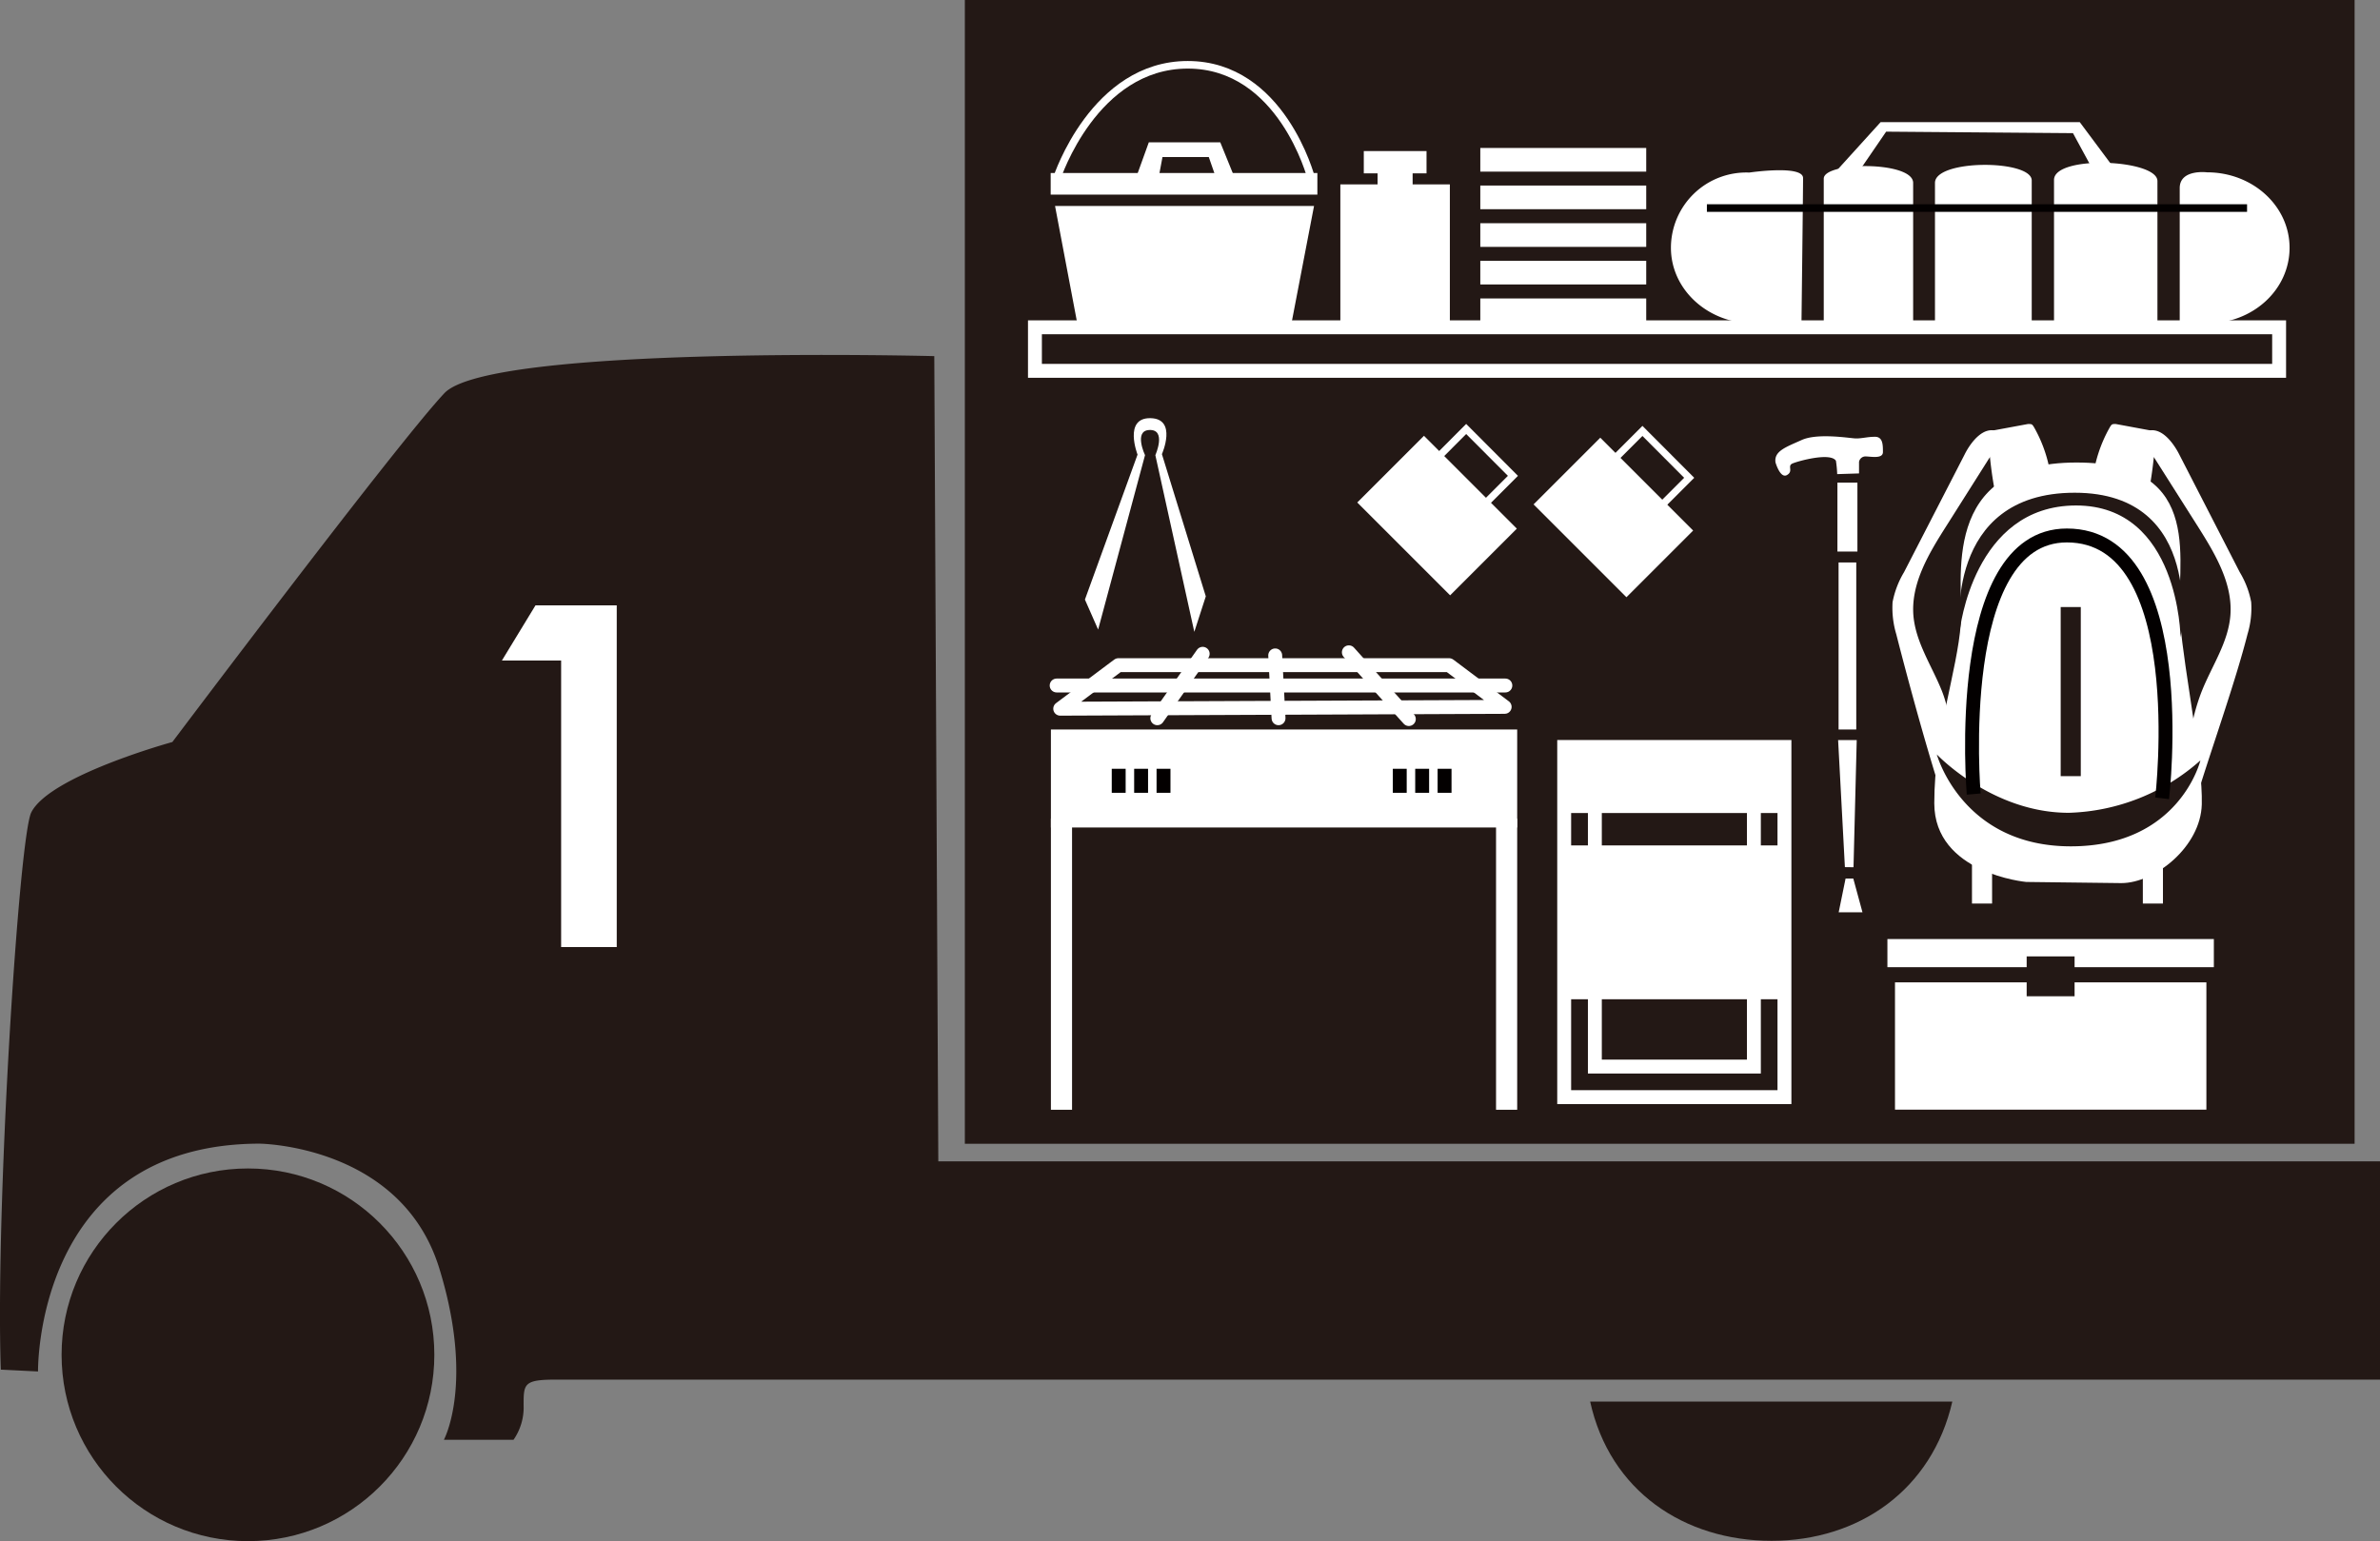 <svg xmlns="http://www.w3.org/2000/svg" viewBox="0 0 207.13 134.15"><rect x="0" y="0" width="207.13" height="134.15" fill="#808080" stroke="none"/><defs><style>.e8dca47d-1e67-4feb-a67e-61c5caf90b9b{fill:#231815;}.adf61c6b-e799-4179-a968-81112b320290,.fdd98c71-608d-4681-83f5-b15b10cdbc77{fill:#fff;}.a6a347cd-aad3-4332-bf66-001a8e902755,.ae0135dd-82bc-4a8f-8f6c-3a6400a21629,.e0d90a9a-814e-4269-9175-86f25afcb09b,.e368316c-d05d-4a99-ab5d-81444226178b,.fdd98c71-608d-4681-83f5-b15b10cdbc77{stroke:#fff;}.fdd98c71-608d-4681-83f5-b15b10cdbc77{stroke-width:2.09px;}.a6a347cd-aad3-4332-bf66-001a8e902755,.ae0135dd-82bc-4a8f-8f6c-3a6400a21629,.b80d5a0d-8a0f-432a-86d7-e4b11bf8b6e8,.e0d90a9a-814e-4269-9175-86f25afcb09b,.e368316c-d05d-4a99-ab5d-81444226178b,.ea442ed0-94de-4f42-805d-22c1a4da734c{fill:none;}.a6a347cd-aad3-4332-bf66-001a8e902755,.b80d5a0d-8a0f-432a-86d7-e4b11bf8b6e8,.e0d90a9a-814e-4269-9175-86f25afcb09b,.e368316c-d05d-4a99-ab5d-81444226178b,.ea442ed0-94de-4f42-805d-22c1a4da734c{stroke-miterlimit:10;}.ae0135dd-82bc-4a8f-8f6c-3a6400a21629,.b80d5a0d-8a0f-432a-86d7-e4b11bf8b6e8,.e368316c-d05d-4a99-ab5d-81444226178b{stroke-width:1.21px;}.ae0135dd-82bc-4a8f-8f6c-3a6400a21629{stroke-linecap:round;stroke-linejoin:round;}.b80d5a0d-8a0f-432a-86d7-e4b11bf8b6e8,.ea442ed0-94de-4f42-805d-22c1a4da734c{stroke:#030000;}.a6a347cd-aad3-4332-bf66-001a8e902755,.ea442ed0-94de-4f42-805d-22c1a4da734c{stroke-width:0.66px;}.e0d90a9a-814e-4269-9175-86f25afcb09b{stroke-width:0.62px;}</style></defs><g id="b03649af-056a-435b-98e4-373f8b28c50b" data-name="Layer 2"><g id="a4931e12-7285-4e77-a88c-2e21fbec1b08" data-name="絞り込み"><path class="e8dca47d-1e67-4feb-a67e-61c5caf90b9b" d="M169.91,122c-1.77,7.7-8.14,12.12-15.73,12.12S140.1,129.8,138.39,122Z"/><rect class="e8dca47d-1e67-4feb-a67e-61c5caf90b9b" x="83.97" width="120.95" height="99.56"/><path class="e8dca47d-1e67-4feb-a67e-61c5caf90b9b" d="M81.31,31S42.68,30,38.68,34.22,15,64.59,15,64.59,4.32,67.52,2.72,70.72C1.65,72.87-.41,105.16.07,119.22l3.24.16S3,99.59,22.58,99.55c0,0,12.34.1,15.65,10.85,3.08,10,.4,14.93.4,14.93h6.06a4.93,4.93,0,0,0,.88-3c0-1.87,0-2.24,2.8-2.24H207.13v-19H81.66Z"/><circle class="e8dca47d-1e67-4feb-a67e-61c5caf90b9b" cx="21.58" cy="117.93" r="16.22"/><path class="fdd98c71-608d-4681-83f5-b15b10cdbc77" d="M47.19,53.74h5.44V81.39H49.88V56.45H45.54Z"/><rect class="e368316c-d05d-4a99-ab5d-81444226178b" x="90.07" y="28.49" width="108.28" height="3.79"/><rect class="adf61c6b-e799-4179-a968-81112b320290" x="91.46" y="63.5" width="40.58" height="8.53"/><polygon class="ae0135dd-82bc-4a8f-8f6c-3a6400a21629" points="92.27 61.69 97.33 57.9 126.12 57.9 130.95 61.53 92.27 61.69"/><line class="ae0135dd-82bc-4a8f-8f6c-3a6400a21629" x1="104.67" y1="56.91" x2="100.72" y2="62.52"/><line class="ae0135dd-82bc-4a8f-8f6c-3a6400a21629" x1="110.98" y1="57.05" x2="111.27" y2="62.52"/><line class="ae0135dd-82bc-4a8f-8f6c-3a6400a21629" x1="117.39" y1="56.78" x2="122.61" y2="62.59"/><line class="ae0135dd-82bc-4a8f-8f6c-3a6400a21629" x1="91.96" y1="59.67" x2="131.01" y2="59.67"/><line class="e368316c-d05d-4a99-ab5d-81444226178b" x1="95.41" y1="66.92" x2="95.41" y2="69.01"/><line class="b80d5a0d-8a0f-432a-86d7-e4b11bf8b6e8" x1="97.36" y1="66.92" x2="97.36" y2="69.01"/><line class="b80d5a0d-8a0f-432a-86d7-e4b11bf8b6e8" x1="99.31" y1="66.92" x2="99.31" y2="69.01"/><line class="b80d5a0d-8a0f-432a-86d7-e4b11bf8b6e8" x1="101.26" y1="66.92" x2="101.26" y2="69.01"/><line class="b80d5a0d-8a0f-432a-86d7-e4b11bf8b6e8" x1="121.82" y1="66.92" x2="121.82" y2="69.01"/><line class="b80d5a0d-8a0f-432a-86d7-e4b11bf8b6e8" x1="123.77" y1="66.92" x2="123.77" y2="69.01"/><line class="b80d5a0d-8a0f-432a-86d7-e4b11bf8b6e8" x1="125.72" y1="66.92" x2="125.72" y2="69.01"/><line class="e368316c-d05d-4a99-ab5d-81444226178b" x1="127.67" y1="66.92" x2="127.67" y2="69.01"/><rect class="adf61c6b-e799-4179-a968-81112b320290" x="91.46" y="71.26" width="1.84" height="25.34"/><rect class="adf61c6b-e799-4179-a968-81112b320290" x="130.2" y="71.26" width="1.84" height="25.34"/><rect class="e368316c-d05d-4a99-ab5d-81444226178b" x="136.13" y="65.02" width="19.17" height="30.48"/><rect class="e368316c-d05d-4a99-ab5d-81444226178b" x="138.8" y="68.18" width="13.84" height="24.66"/><rect class="adf61c6b-e799-4179-a968-81112b320290" x="136.13" y="65.02" width="19.17" height="5.75"/><rect class="adf61c6b-e799-4179-a968-81112b320290" x="135.75" y="73.59" width="19.75" height="13.39"/><path class="adf61c6b-e799-4179-a968-81112b320290" d="M94.42,52.19l1.15,2.61,4.08-15.18s-1-2.12.36-2.19c1.55-.08.54,2.19.54,2.19L103.94,55l1-3.09-3.82-12.38s1.37-3.09-1-3.13S99,39.57,99,39.57Z"/><polygon class="adf61c6b-e799-4179-a968-81112b320290" points="112.37 28.28 93.78 28.28 91.82 17.93 114.36 17.93 112.37 28.28"/><rect class="adf61c6b-e799-4179-a968-81112b320290" x="91.44" y="15.06" width="23.21" height="1.88"/><polygon class="adf61c6b-e799-4179-a968-81112b320290" points="98.89 15.41 99.98 12.39 106.2 12.39 107.39 15.32 105.93 15.77 105.2 13.67 101.17 13.67 100.81 15.59 98.89 15.41"/><path class="a6a347cd-aad3-4332-bf66-001a8e902755" d="M92,15.46s3.21-9.82,11.37-9.82,10.73,9.82,10.73,9.82"/><rect class="adf61c6b-e799-4179-a968-81112b320290" x="116.65" y="16.05" width="9.53" height="12.09"/><rect class="adf61c6b-e799-4179-a968-81112b320290" x="119.89" y="14.36" width="3.05" height="2.68"/><rect class="adf61c6b-e799-4179-a968-81112b320290" x="118.69" y="13.15" width="5.46" height="1.94"/><path class="adf61c6b-e799-4179-a968-81112b320290" d="M176.34,76.77s-8-.73-8-6.85,2-11.47,2.31-15.66c.25-3.64-2-14,10.07-14,11.51,0,8.58,9,9,13.76s2,12.31,1.9,16-4.08,6.85-7,6.85Z"/><path class="e8dca47d-1e67-4feb-a67e-61c5caf90b9b" d="M170.56,54.89s-1.4-12,10-12,9.21,12.59,9.21,12.59S189.65,44,180.68,44,170.56,54.89,170.56,54.89Z"/><rect class="e8dca47d-1e67-4feb-a67e-61c5caf90b9b" x="179.34" y="52.84" width="1.75" height="14.72"/><rect class="adf61c6b-e799-4179-a968-81112b320290" x="171.62" y="72.67" width="1.75" height="5.98"/><rect class="adf61c6b-e799-4179-a968-81112b320290" x="186.49" y="72.67" width="1.75" height="5.98"/><path class="adf61c6b-e799-4179-a968-81112b320290" d="M176.73,36.92c.15,0,.24.19.32.32a12,12,0,0,1,1.48,4.69,26.22,26.22,0,0,1-4.71,1.86,35.39,35.39,0,0,1-.79-6.24l3.4-.63A.76.76,0,0,1,176.73,36.92Z"/><path class="adf61c6b-e799-4179-a968-81112b320290" d="M168.56,67.86c1.81-1.52,1.32-5.52.44-7.72s-2.29-4.23-2.48-6.59c-.21-2.78,1.34-5.36,2.84-7.72l3.75-5.93a3.35,3.35,0,0,0,.76-2.32c-1.17-.56-2.31.81-2.9,2l-5.26,10.22a8,8,0,0,0-1,2.61,8,8,0,0,0,.32,2.79C166,59,167.36,64,168.56,67.86Z"/><path class="adf61c6b-e799-4179-a968-81112b320290" d="M183.91,36.92c-.15,0-.24.19-.32.32a12.16,12.16,0,0,0-1.49,4.69,26.82,26.82,0,0,0,4.71,1.86,35.39,35.39,0,0,0,.79-6.24l-3.4-.63A.71.71,0,0,0,183.91,36.92Z"/><path class="adf61c6b-e799-4179-a968-81112b320290" d="M191.5,68.34c-1.81-1.52-.75-6,.13-8.2s2.3-4.23,2.48-6.59c.21-2.78-1.34-5.36-2.83-7.72l-3.76-5.93a3.4,3.4,0,0,1-.76-2.32c1.18-.56,2.31.81,2.91,2l5.25,10.22a7.8,7.8,0,0,1,1,2.61,7.79,7.79,0,0,1-.32,2.79C194.64,59,192.7,64.52,191.5,68.34Z"/><path class="e8dca47d-1e67-4feb-a67e-61c5caf90b9b" d="M168.56,65.67s2.18,8,11.66,8,11.28-7.48,11.28-7.48a18,18,0,0,1-11.43,4.56C173.37,70.77,168.56,65.67,168.56,65.67Z"/><path class="b80d5a0d-8a0f-432a-86d7-e4b11bf8b6e8" d="M171.77,69.12s-1.91-22.51,8.11-22.51c11,0,8.29,22.88,8.29,22.88"/><path class="adf61c6b-e799-4179-a968-81112b320290" d="M154.52,40.25s.41,1.44,1,1.1,0-.79.47-1,3.32-1,3.79-.24a9.93,9.93,0,0,1,.11,1.16l1.9-.06,0-1a.57.57,0,0,1,.54-.48c.48,0,1.54.24,1.54-.38s0-1.33-.69-1.33-1.19.17-1.74.14-3.27-.48-4.64.14S154.38,39.26,154.52,40.25Z"/><rect class="adf61c6b-e799-4179-a968-81112b320290" x="159.91" y="42.01" width="1.74" height="6"/><rect class="adf61c6b-e799-4179-a968-81112b320290" x="160.01" y="48.96" width="1.54" height="14.54"/><polygon class="adf61c6b-e799-4179-a968-81112b320290" points="161.31 75.49 160.56 75.48 159.97 64.42 161.59 64.42 161.31 75.49"/><polygon class="adf61c6b-e799-4179-a968-81112b320290" points="162.09 79.41 160.02 79.41 160.62 76.47 161.29 76.47 162.09 79.41"/><rect class="adf61c6b-e799-4179-a968-81112b320290" x="164.26" y="81.74" width="28.41" height="2.45"/><rect class="adf61c6b-e799-4179-a968-81112b320290" x="164.92" y="85.51" width="27.1" height="11.08"/><rect class="e8dca47d-1e67-4feb-a67e-61c5caf90b9b" x="176.38" y="83.25" width="4.17" height="3.47"/><rect class="adf61c6b-e799-4179-a968-81112b320290" x="120.96" y="39.16" width="8.21" height="11.43" transform="translate(4.9 101.58) rotate(-45)"/><polyline class="e0d90a9a-814e-4269-9175-86f25afcb09b" points="124.98 39.97 127.6 37.34 131.67 41.42 129.28 43.81"/><rect class="adf61c6b-e799-4179-a968-81112b320290" x="136.31" y="39.33" width="8.21" height="11.43" transform="translate(9.27 112.48) rotate(-45)"/><polyline class="e0d90a9a-814e-4269-9175-86f25afcb09b" points="140.32 40.13 142.94 37.51 147.01 41.59 144.62 43.98"/><polygon class="adf61c6b-e799-4179-a968-81112b320290" points="159.01 15.77 163.67 10.63 181 10.63 184.83 15.77 182.68 15.77 180.41 11.59 164.15 11.46 161.28 15.65 159.01 15.77"/><path class="adf61c6b-e799-4179-a968-81112b320290" d="M192.08,15s-2.38-.3-2.38,1.37V28.2h-1.94V15.76c0-1.91-9-2.28-9-.1V28.2h-1.94V15.71c0-1.83-8.42-1.86-8.42.21V28.2H166.5V15.92c0-1.91-7.78-1.86-7.78-.37V28.2h-1.94s.14-11.53.14-12.7-4.68-.48-4.68-.48a6.56,6.56,0,0,0-6.82,6.55c0,3.64,3.22,6.58,7.18,6.58h39.48c4,0,7.18-2.94,7.18-6.58S196.05,15,192.08,15Z"/><line class="ea442ed0-94de-4f42-805d-22c1a4da734c" x1="148.55" y1="18.11" x2="195.56" y2="18.11"/><rect class="adf61c6b-e799-4179-a968-81112b320290" x="128.83" y="25.98" width="14.44" height="2.06"/><rect class="adf61c6b-e799-4179-a968-81112b320290" x="128.83" y="22.7" width="14.44" height="2.06"/><rect class="adf61c6b-e799-4179-a968-81112b320290" x="128.83" y="19.43" width="14.44" height="2.06"/><rect class="adf61c6b-e799-4179-a968-81112b320290" x="128.83" y="16.15" width="14.44" height="2.06"/><rect class="adf61c6b-e799-4179-a968-81112b320290" x="128.83" y="12.88" width="14.44" height="2.06"/></g></g></svg>